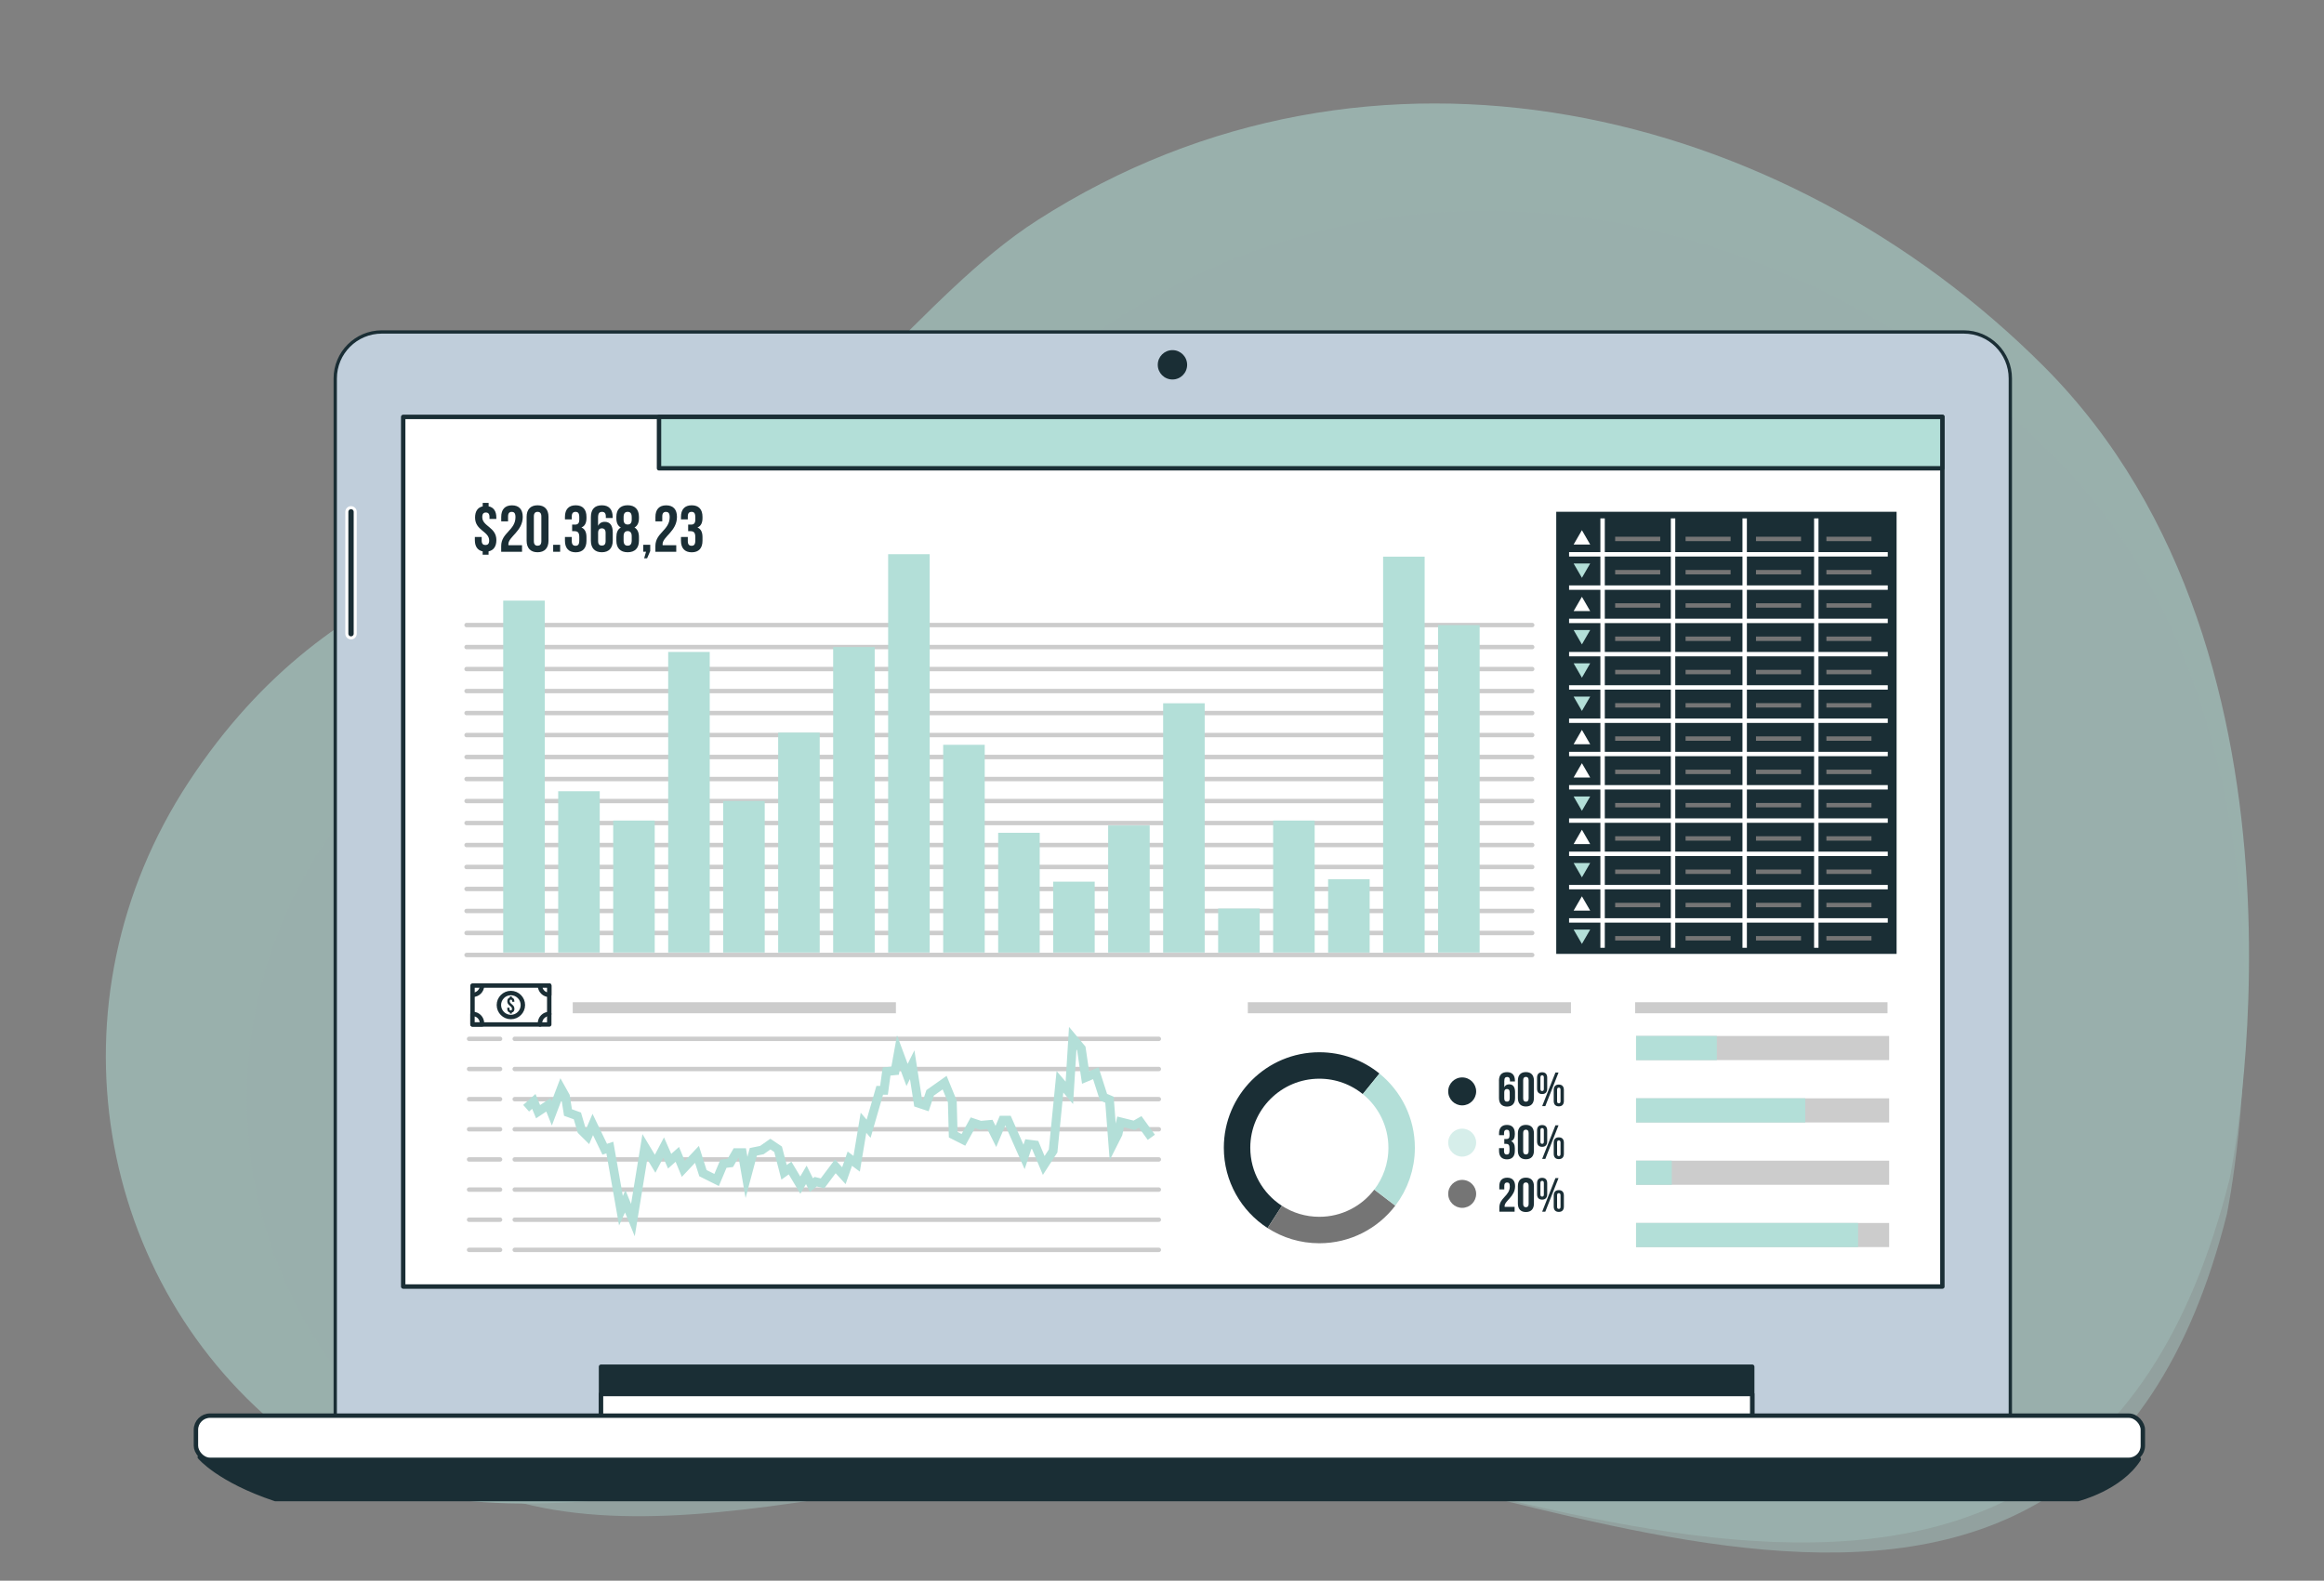 <?xml version="1.0" encoding="UTF-8"?> <svg xmlns="http://www.w3.org/2000/svg" id="_Слой_1" data-name="Слой 1" viewBox="0 0 527 358.5"><rect x="0" y="0" width="527" height="358.5" fill="#808080" stroke="none"/><defs><style> .cls-1 { opacity: .7; } .cls-1, .cls-2 { fill: #b2dfd8; } .cls-1, .cls-2, .cls-3, .cls-4, .cls-5, .cls-6, .cls-7, .cls-8 { stroke-width: 0px; } .cls-9 { opacity: .5; } .cls-10, .cls-11, .cls-12, .cls-13, .cls-14, .cls-15, .cls-16 { fill: none; } .cls-10, .cls-11, .cls-17, .cls-15 { stroke-miterlimit: 10; } .cls-10, .cls-18 { stroke: #fff; } .cls-11, .cls-13 { stroke: #757575; } .cls-12, .cls-13, .cls-19, .cls-18, .cls-14, .cls-20, .cls-16, .cls-21 { stroke-linejoin: round; } .cls-12, .cls-13, .cls-14 { stroke-width: 6px; } .cls-12, .cls-17, .cls-19, .cls-20, .cls-21 { stroke: #1a2e35; } .cls-3, .cls-19, .cls-18 { fill: #1a2e35; } .cls-4 { fill: #ccc; } .cls-5, .cls-20 { fill: #b3dfd8; } .cls-17 { fill: #c0cedb; stroke-width: .75px; } .cls-19, .cls-20, .cls-16, .cls-21 { stroke-linecap: round; } .cls-18 { stroke-width: .69px; } .cls-6 { fill: #d6eeea; } .cls-7, .cls-21 { fill: #fff; } .cls-14, .cls-15 { stroke: #b3dfd8; } .cls-15 { stroke-width: 2px; } .cls-16 { stroke: #ccc; } .cls-8 { fill: #757575; } </style></defs><g class="cls-9"><path class="cls-2" d="m505.61,267.3s24.49-117.57-42.22-184.28C404.5,24.13,311.27,1.22,235.28,49.92c-27.08,17.35-46.79,51.03-78.42,61.45-35.47,11.67-81.07,15.84-114,65.88-32.93,50.03-21.11,114.24,22.8,148.43,43.91,34.19,120.75.83,190-1.67,69.24-2.5,213.64,88.39,249.95-56.7Z"></path><path class="cls-1" d="m505.02,275.15s22.83-109.64-39.37-171.84c-54.91-54.91-141.85-76.27-212.71-30.86-25.25,16.18-43.63,47.59-73.12,57.3-33.07,10.89-75.59,14.77-106.3,61.43-30.71,46.65-19.69,106.53,21.26,138.41,40.95,31.88,112.6.78,177.17-1.56,64.57-2.33,199.22,82.42,233.08-52.87Z"></path></g><g><path class="cls-17" d="m86.58,75.29h358.74c5.82,0,10.55,4.73,10.55,10.55v236H76.02V85.84c0-5.82,4.73-10.55,10.55-10.55Z"></path><rect class="cls-19" x="136.29" y="309.97" width="261.05" height="12.86"></rect><rect class="cls-21" x="136.29" y="316.16" width="261.05" height="6.67"></rect><path class="cls-19" d="m45.3,330.46s4.29,5.24,17.15,9.53h408.73s9.53-2.38,13.81-9.05l-439.69-.48Z"></path><rect class="cls-21" x="44.43" y="321.07" width="441.49" height="10.02" rx="3.2" ry="3.2"></rect><path class="cls-3" d="m269.2,82.74c0-1.84-1.49-3.33-3.33-3.33s-3.33,1.49-3.33,3.33,1.49,3.33,3.33,3.33,3.33-1.49,3.33-3.33Z"></path><path class="cls-18" d="m79.6,144.67h0c-.53,0-.95-.43-.95-.95v-27.63c0-.53.43-.95.95-.95h0c.53,0,.95.43.95.95v27.63c0,.53-.43.95-.95.95Z"></path><g><rect class="cls-21" x="91.43" y="94.55" width="349.03" height="197.24"></rect><rect class="cls-20" x="149.44" y="94.55" width="291.02" height="11.66"></rect></g></g><g><line class="cls-16" x1="105.8" y1="216.59" x2="347.45" y2="216.59"></line><line class="cls-16" x1="105.8" y1="211.6" x2="347.45" y2="211.6"></line><line class="cls-16" x1="105.8" y1="206.61" x2="347.45" y2="206.61"></line><line class="cls-16" x1="105.8" y1="201.62" x2="347.45" y2="201.62"></line><line class="cls-16" x1="105.8" y1="196.63" x2="347.45" y2="196.63"></line><line class="cls-16" x1="105.8" y1="191.65" x2="347.45" y2="191.65"></line><line class="cls-16" x1="105.8" y1="186.66" x2="347.45" y2="186.66"></line><line class="cls-16" x1="105.8" y1="181.67" x2="347.45" y2="181.67"></line><line class="cls-16" x1="105.8" y1="176.68" x2="347.45" y2="176.68"></line><line class="cls-16" x1="105.8" y1="171.69" x2="347.45" y2="171.69"></line><line class="cls-16" x1="105.8" y1="166.71" x2="347.45" y2="166.71"></line><line class="cls-16" x1="105.8" y1="161.72" x2="347.45" y2="161.72"></line><line class="cls-16" x1="105.8" y1="156.73" x2="347.45" y2="156.73"></line><line class="cls-16" x1="105.8" y1="151.74" x2="347.45" y2="151.74"></line><line class="cls-16" x1="105.8" y1="146.75" x2="347.45" y2="146.75"></line><line class="cls-16" x1="105.8" y1="141.76" x2="347.45" y2="141.76"></line><g><rect class="cls-5" x="114.11" y="136.22" width="9.42" height="79.81"></rect><rect class="cls-5" x="126.58" y="179.45" width="9.42" height="36.58"></rect><rect class="cls-5" x="139.05" y="186.1" width="9.42" height="29.93"></rect><rect class="cls-5" x="151.52" y="147.86" width="9.42" height="68.17"></rect><rect class="cls-5" x="163.99" y="181.67" width="9.42" height="34.36"></rect><rect class="cls-5" x="176.46" y="166.15" width="9.42" height="49.88"></rect><rect class="cls-5" x="188.93" y="146.75" width="9.42" height="69.28"></rect><rect class="cls-5" x="201.4" y="125.69" width="9.42" height="90.34"></rect><rect class="cls-5" x="213.88" y="168.92" width="9.42" height="47.11"></rect><rect class="cls-5" x="226.35" y="188.88" width="9.42" height="27.16"></rect><rect class="cls-5" x="238.82" y="199.96" width="9.42" height="16.07"></rect><rect class="cls-5" x="251.29" y="187.21" width="9.42" height="28.82"></rect><rect class="cls-5" x="263.76" y="159.5" width="9.42" height="56.53"></rect><rect class="cls-5" x="276.23" y="206.06" width="9.42" height="9.98"></rect><rect class="cls-5" x="288.7" y="186.1" width="9.42" height="29.93"></rect><rect class="cls-5" x="301.17" y="199.41" width="9.42" height="16.63"></rect><rect class="cls-5" x="313.64" y="126.25" width="9.42" height="89.79"></rect><rect class="cls-5" x="326.11" y="141.76" width="9.42" height="74.27"></rect></g><g><path class="cls-3" d="m109.46,114.83v-.77h1.34v.77c1.16.24,1.75,1.13,1.75,2.54v.33h-1.55v-.43c0-.74-.3-1.03-.82-1.03s-.82.28-.82,1.03c0,2.14,3.2,2.25,3.2,5.22,0,1.41-.61,2.32-1.77,2.56v.76h-1.34v-.76c-1.18-.24-1.77-1.15-1.77-2.56v-.71h1.55v.82c0,.74.33,1.01.85,1.01s.85-.27.85-1.01c0-2.14-3.2-2.25-3.2-5.22,0-1.4.58-2.29,1.73-2.54Z"></path><path class="cls-3" d="m116.06,116.09c-.52,0-.85.28-.85,1.03v1.12h-1.55v-1.01c0-1.67.83-2.62,2.44-2.62s2.44.95,2.44,2.62c0,3.27-3.26,4.49-3.26,6.2,0,.07,0,.15.01.22h3.09v1.49h-4.73v-1.28c0-3.06,3.24-3.57,3.24-6.57,0-.94-.33-1.19-.85-1.19Z"></path><path class="cls-3" d="m119.42,117.22c0-1.67.88-2.62,2.48-2.62s2.48.95,2.48,2.62v5.41c0,1.67-.88,2.62-2.48,2.62s-2.48-.95-2.48-2.62v-5.41Zm1.64,5.52c0,.74.33,1.03.85,1.03s.85-.28.85-1.03v-5.62c0-.74-.33-1.03-.85-1.03s-.85.28-.85,1.03v5.62Z"></path><path class="cls-3" d="m127.02,123.56v1.58h-1.58v-1.58h1.58Z"></path><path class="cls-3" d="m131.36,117.28c0-.94-.33-1.19-.85-1.19s-.85.28-.85,1.03v.67h-1.55v-.57c0-1.67.83-2.62,2.44-2.62s2.44.95,2.44,2.62v.27c0,1.12-.36,1.81-1.14,2.14.82.36,1.14,1.13,1.14,2.19v.82c0,1.67-.83,2.62-2.44,2.62s-2.44-.95-2.44-2.62v-.86h1.55v.97c0,.74.33,1.03.85,1.03s.85-.25.85-1.17v-.82c0-.97-.33-1.32-1.07-1.32h-.55v-1.49h.64c.61,0,.98-.27.98-1.1v-.58Z"></path><path class="cls-3" d="m133.99,117.31c0-1.75.8-2.71,2.5-2.71,1.61,0,2.44.95,2.44,2.62v.27h-1.55v-.37c0-.74-.33-1.03-.85-1.03-.58,0-.91.28-.91,1.28v1.9c.28-.59.79-.92,1.52-.92,1.2,0,1.81.85,1.81,2.38v1.9c0,1.67-.88,2.62-2.48,2.62s-2.48-.95-2.48-2.62v-5.32Zm1.64,3.55v1.87c0,.74.33,1.01.85,1.01s.85-.27.85-1.01v-1.87c0-.74-.33-1.03-.85-1.03s-.85.28-.85,1.03Z"></path><path class="cls-3" d="m142.33,125.25c-1.65,0-2.56-.95-2.56-2.62v-.82c0-1,.3-1.77,1.01-2.17-.68-.37-1.01-1.07-1.01-2.1v-.33c0-1.67.91-2.62,2.56-2.62s2.56.95,2.56,2.62v.33c0,1.03-.34,1.72-1.01,2.1.71.4,1.01,1.17,1.01,2.17v.82c0,1.67-.91,2.62-2.56,2.62Zm-.92-7.39c0,.83.39,1.1.92,1.1s.92-.27.92-1.1v-.58c0-.94-.4-1.19-.92-1.19s-.92.25-.92,1.19v.58Zm.92,5.9c.52,0,.91-.25.92-1.17v-.97c0-.82-.34-1.17-.92-1.17s-.92.36-.92,1.17v.97c0,.92.4,1.17.92,1.17Z"></path><path class="cls-3" d="m145.87,125.14v-1.58h1.58v1.41l-.71,1.65h-.67l.43-1.49h-.62Z"></path><path class="cls-3" d="m151.03,116.09c-.52,0-.85.28-.85,1.03v1.12h-1.55v-1.01c0-1.67.83-2.62,2.44-2.62s2.44.95,2.44,2.62c0,3.27-3.26,4.49-3.26,6.2,0,.07,0,.15.01.22h3.09v1.49h-4.73v-1.28c0-3.06,3.24-3.57,3.24-6.57,0-.94-.33-1.19-.85-1.19Z"></path><path class="cls-3" d="m157.67,117.28c0-.94-.33-1.19-.85-1.19s-.85.28-.85,1.03v.67h-1.55v-.57c0-1.67.83-2.62,2.44-2.62s2.44.95,2.44,2.62v.27c0,1.12-.36,1.81-1.14,2.14.82.36,1.14,1.13,1.14,2.19v.82c0,1.67-.83,2.62-2.44,2.62s-2.44-.95-2.44-2.62v-.86h1.55v.97c0,.74.33,1.03.85,1.03s.85-.25.85-1.17v-.82c0-.97-.33-1.32-1.07-1.32h-.55v-1.49h.64c.61,0,.98-.27.98-1.1v-.58Z"></path></g><rect class="cls-3" x="352.9" y="116.07" width="77.18" height="100.27"></rect><line class="cls-11" x1="366.26" y1="122.23" x2="376.48" y2="122.23"></line><line class="cls-11" x1="382.23" y1="122.23" x2="392.44" y2="122.23"></line><line class="cls-11" x1="398.19" y1="122.23" x2="408.41" y2="122.23"></line><line class="cls-11" x1="414.16" y1="122.23" x2="424.38" y2="122.23"></line><g><line class="cls-10" x1="379.39" y1="117.57" x2="379.39" y2="214.96"></line><line class="cls-10" x1="363.41" y1="117.57" x2="363.41" y2="214.96"></line><line class="cls-10" x1="395.63" y1="117.57" x2="395.63" y2="214.96"></line><line class="cls-10" x1="411.87" y1="117.57" x2="411.87" y2="214.96"></line></g><polygon class="cls-7" points="358.72 120.25 356.84 123.5 360.6 123.5 358.72 120.25"></polygon><line class="cls-11" x1="366.26" y1="129.77" x2="376.48" y2="129.77"></line><line class="cls-11" x1="382.23" y1="129.77" x2="392.44" y2="129.77"></line><line class="cls-11" x1="398.19" y1="129.77" x2="408.41" y2="129.77"></line><line class="cls-11" x1="414.16" y1="129.77" x2="424.38" y2="129.77"></line><polygon class="cls-5" points="358.72 131.05 360.6 127.8 356.84 127.8 358.72 131.05"></polygon><line class="cls-11" x1="366.26" y1="137.32" x2="376.48" y2="137.32"></line><line class="cls-11" x1="382.23" y1="137.32" x2="392.44" y2="137.32"></line><line class="cls-11" x1="398.19" y1="137.32" x2="408.41" y2="137.32"></line><line class="cls-11" x1="414.16" y1="137.32" x2="424.38" y2="137.32"></line><polygon class="cls-7" points="358.72 135.35 356.84 138.6 360.6 138.6 358.72 135.35"></polygon><line class="cls-11" x1="366.26" y1="144.87" x2="376.48" y2="144.87"></line><line class="cls-11" x1="382.23" y1="144.87" x2="392.44" y2="144.87"></line><line class="cls-11" x1="398.19" y1="144.87" x2="408.41" y2="144.87"></line><line class="cls-11" x1="414.16" y1="144.87" x2="424.38" y2="144.87"></line><polygon class="cls-5" points="358.72 146.15 360.6 142.89 356.84 142.89 358.72 146.15"></polygon><line class="cls-11" x1="366.26" y1="152.42" x2="376.48" y2="152.42"></line><line class="cls-11" x1="382.23" y1="152.42" x2="392.44" y2="152.42"></line><line class="cls-11" x1="398.19" y1="152.42" x2="408.41" y2="152.42"></line><line class="cls-11" x1="414.16" y1="152.42" x2="424.38" y2="152.42"></line><polygon class="cls-5" points="358.72 153.7 360.6 150.44 356.84 150.44 358.72 153.7"></polygon><line class="cls-11" x1="366.26" y1="159.97" x2="376.48" y2="159.97"></line><line class="cls-11" x1="382.23" y1="159.97" x2="392.44" y2="159.97"></line><line class="cls-11" x1="398.19" y1="159.97" x2="408.41" y2="159.97"></line><line class="cls-11" x1="414.16" y1="159.97" x2="424.38" y2="159.97"></line><polygon class="cls-5" points="358.72 161.24 360.6 157.99 356.84 157.99 358.72 161.24"></polygon><line class="cls-11" x1="366.26" y1="167.51" x2="376.48" y2="167.51"></line><line class="cls-11" x1="382.23" y1="167.51" x2="392.44" y2="167.51"></line><line class="cls-11" x1="398.19" y1="167.51" x2="408.41" y2="167.51"></line><line class="cls-11" x1="414.16" y1="167.51" x2="424.38" y2="167.51"></line><polygon class="cls-7" points="358.72 165.54 356.84 168.79 360.6 168.79 358.72 165.54"></polygon><line class="cls-11" x1="366.26" y1="175.06" x2="376.48" y2="175.06"></line><line class="cls-11" x1="382.23" y1="175.06" x2="392.44" y2="175.06"></line><line class="cls-11" x1="398.19" y1="175.06" x2="408.41" y2="175.06"></line><line class="cls-11" x1="414.16" y1="175.06" x2="424.38" y2="175.06"></line><polygon class="cls-7" points="358.72 173.09 356.84 176.34 360.6 176.34 358.72 173.09"></polygon><line class="cls-11" x1="366.26" y1="182.61" x2="376.48" y2="182.61"></line><line class="cls-11" x1="382.23" y1="182.61" x2="392.44" y2="182.61"></line><line class="cls-11" x1="398.19" y1="182.61" x2="408.41" y2="182.61"></line><line class="cls-11" x1="414.16" y1="182.61" x2="424.38" y2="182.61"></line><polygon class="cls-5" points="358.72 183.89 360.6 180.64 356.84 180.64 358.72 183.89"></polygon><line class="cls-11" x1="366.26" y1="190.16" x2="376.48" y2="190.16"></line><line class="cls-11" x1="382.23" y1="190.16" x2="392.44" y2="190.16"></line><line class="cls-11" x1="398.19" y1="190.16" x2="408.41" y2="190.16"></line><line class="cls-11" x1="414.16" y1="190.16" x2="424.38" y2="190.16"></line><polygon class="cls-7" points="358.72 188.18 356.84 191.44 360.6 191.44 358.72 188.18"></polygon><line class="cls-11" x1="366.26" y1="197.71" x2="376.48" y2="197.71"></line><line class="cls-11" x1="382.23" y1="197.71" x2="392.44" y2="197.71"></line><line class="cls-11" x1="398.19" y1="197.71" x2="408.41" y2="197.71"></line><line class="cls-11" x1="414.16" y1="197.71" x2="424.38" y2="197.71"></line><polygon class="cls-5" points="358.72 198.98 360.6 195.73 356.84 195.73 358.72 198.98"></polygon><g><line class="cls-10" x1="355.81" y1="125.72" x2="428.08" y2="125.72"></line><line class="cls-10" x1="355.81" y1="133.27" x2="428.08" y2="133.27"></line><line class="cls-10" x1="355.81" y1="140.82" x2="428.08" y2="140.82"></line><line class="cls-10" x1="355.81" y1="148.36" x2="428.08" y2="148.36"></line><line class="cls-10" x1="355.81" y1="155.91" x2="428.08" y2="155.91"></line><line class="cls-10" x1="355.81" y1="163.46" x2="428.08" y2="163.46"></line><line class="cls-10" x1="355.81" y1="171.01" x2="428.08" y2="171.01"></line><line class="cls-10" x1="355.81" y1="178.56" x2="428.08" y2="178.56"></line><line class="cls-10" x1="355.81" y1="186.11" x2="428.08" y2="186.11"></line><line class="cls-10" x1="355.81" y1="193.65" x2="428.08" y2="193.65"></line><line class="cls-10" x1="355.81" y1="201.2" x2="428.08" y2="201.2"></line><line class="cls-10" x1="355.81" y1="208.75" x2="428.08" y2="208.75"></line></g><line class="cls-11" x1="366.26" y1="205.26" x2="376.48" y2="205.26"></line><line class="cls-11" x1="382.23" y1="205.26" x2="392.44" y2="205.26"></line><line class="cls-11" x1="398.19" y1="205.26" x2="408.41" y2="205.26"></line><line class="cls-11" x1="414.16" y1="205.26" x2="424.38" y2="205.26"></line><polygon class="cls-7" points="358.72 203.28 356.84 206.53 360.6 206.53 358.72 203.28"></polygon><line class="cls-11" x1="366.26" y1="212.8" x2="376.48" y2="212.8"></line><line class="cls-11" x1="382.23" y1="212.8" x2="392.44" y2="212.8"></line><line class="cls-11" x1="398.19" y1="212.8" x2="408.41" y2="212.8"></line><line class="cls-11" x1="414.16" y1="212.8" x2="424.38" y2="212.8"></line><polygon class="cls-5" points="358.72 214.08 360.6 210.83 356.84 210.83 358.72 214.08"></polygon><g><g><path class="cls-3" d="m339.91,245.14c0-1.29.59-1.98,1.83-1.98,1.18,0,1.79.7,1.79,1.92v.2h-1.13v-.27c0-.54-.24-.75-.62-.75-.42,0-.66.21-.66.94v1.39c.21-.44.58-.67,1.11-.67.88,0,1.33.62,1.33,1.74v1.39c0,1.22-.64,1.92-1.82,1.92s-1.82-.7-1.82-1.92v-3.9Zm1.2,2.6v1.37c0,.54.24.74.62.74s.62-.2.62-.74v-1.37c0-.54-.24-.75-.62-.75s-.62.21-.62.75Z"></path><path class="cls-3" d="m344.2,245.07c0-1.22.64-1.92,1.82-1.92s1.82.7,1.82,1.92v3.96c0,1.22-.64,1.92-1.82,1.92s-1.82-.7-1.82-1.92v-3.96Zm1.2,4.04c0,.54.24.75.62.75s.62-.21.62-.75v-4.12c0-.54-.24-.75-.62-.75s-.62.21-.62.75v4.12Z"></path><path class="cls-3" d="m348.55,244.41c0-.78.4-1.22,1.15-1.22s1.15.44,1.15,1.22v2.5c0,.78-.4,1.22-1.15,1.22s-1.15-.44-1.15-1.22v-2.5Zm.76,2.56c0,.34.14.48.39.48s.39-.14.39-.48v-2.61c0-.34-.15-.48-.39-.48s-.39.14-.39.48v2.61Zm3.4-3.72h.71l-3,7.62h-.71l3.01-7.62Zm-.38,3.95c0-.78.4-1.22,1.15-1.22s1.15.44,1.15,1.22v2.5c0,.78-.4,1.22-1.15,1.22s-1.15-.44-1.15-1.22v-2.5Zm.76,2.56c0,.34.14.48.39.48s.39-.14.39-.48v-2.61c0-.34-.15-.48-.39-.48s-.39.14-.39.48v2.61Z"></path></g><g><path class="cls-3" d="m342.3,257.09c0-.69-.24-.87-.62-.87s-.62.21-.62.75v.49h-1.13v-.41c0-1.22.61-1.92,1.79-1.92s1.79.7,1.79,1.92v.2c0,.82-.26,1.33-.84,1.57.6.26.84.83.84,1.6v.6c0,1.22-.61,1.92-1.79,1.92s-1.79-.7-1.79-1.92v-.63h1.13v.71c0,.54.24.75.62.75s.62-.18.62-.86v-.6c0-.71-.24-.97-.78-.97h-.4v-1.09h.47c.45,0,.72-.2.72-.81v-.42Z"></path><path class="cls-3" d="m344.2,257.04c0-1.22.64-1.92,1.82-1.92s1.82.7,1.82,1.92v3.96c0,1.22-.64,1.92-1.82,1.92s-1.82-.7-1.82-1.92v-3.96Zm1.2,4.04c0,.54.24.75.62.75s.62-.21.62-.75v-4.12c0-.54-.24-.75-.62-.75s-.62.21-.62.75v4.12Z"></path><path class="cls-3" d="m348.55,256.38c0-.78.4-1.22,1.15-1.22s1.15.44,1.15,1.22v2.5c0,.78-.4,1.22-1.15,1.22s-1.15-.44-1.15-1.22v-2.5Zm.76,2.56c0,.34.14.48.39.48s.39-.14.39-.48v-2.61c0-.34-.15-.48-.39-.48s-.39.14-.39.48v2.61Zm3.4-3.72h.71l-3,7.62h-.71l3.01-7.62Zm-.38,3.95c0-.78.4-1.22,1.15-1.22s1.15.44,1.15,1.22v2.5c0,.78-.4,1.22-1.15,1.22s-1.15-.44-1.15-1.22v-2.5Zm.76,2.56c0,.34.14.48.39.48s.39-.14.39-.48v-2.61c0-.34-.15-.48-.39-.48s-.39.14-.39.48v2.61Z"></path></g><g><path class="cls-3" d="m341.74,268.19c-.38,0-.62.21-.62.75v.82h-1.13v-.74c0-1.22.61-1.92,1.79-1.92s1.79.7,1.79,1.92c0,2.4-2.38,3.29-2.38,4.54,0,.05,0,.11.01.16h2.26v1.09h-3.46v-.94c0-2.24,2.37-2.61,2.37-4.81,0-.69-.24-.87-.62-.87Z"></path><path class="cls-3" d="m344.2,269.01c0-1.22.64-1.92,1.82-1.92s1.82.7,1.82,1.92v3.96c0,1.22-.64,1.92-1.82,1.92s-1.82-.7-1.82-1.92v-3.96Zm1.2,4.04c0,.54.24.75.62.75s.62-.21.62-.75v-4.12c0-.54-.24-.75-.62-.75s-.62.21-.62.75v4.12Z"></path><path class="cls-3" d="m348.55,268.35c0-.78.4-1.22,1.15-1.22s1.15.44,1.15,1.22v2.5c0,.78-.4,1.22-1.15,1.22s-1.15-.44-1.15-1.22v-2.5Zm.76,2.56c0,.34.14.48.39.48s.39-.14.39-.48v-2.61c0-.34-.15-.48-.39-.48s-.39.14-.39.48v2.61Zm3.4-3.72h.71l-3,7.62h-.71l3.01-7.62Zm-.38,3.95c0-.78.4-1.22,1.15-1.22s1.15.44,1.15,1.22v2.5c0,.78-.4,1.22-1.15,1.22s-1.15-.44-1.15-1.22v-2.5Zm.76,2.56c0,.34.14.48.39.48s.39-.14.39-.48v-2.61c0-.34-.15-.48-.39-.48s-.39.14-.39.48v2.61Z"></path></g><path class="cls-12" d="m289.07,276c-5.14-3.32-8.55-9.11-8.55-15.69,0-10.31,8.35-18.66,18.66-18.66,4.45,0,8.53,1.56,11.74,4.16"></path><path class="cls-13" d="m314.02,271.62c-3.41,4.47-8.79,7.35-14.84,7.35-3.73,0-7.2-1.09-10.11-2.97"></path><path class="cls-14" d="m310.92,245.81c4.22,3.42,6.92,8.65,6.92,14.5,0,4.25-1.42,8.17-3.82,11.31"></path><circle class="cls-3" cx="331.57" cy="247.53" r="3.17"></circle><circle class="cls-6" cx="331.57" cy="259.15" r="3.17"></circle><circle class="cls-8" cx="331.57" cy="270.77" r="3.17"></circle><rect class="cls-4" x="282.96" y="227.3" width="73.28" height="2.51"></rect></g><g><g><line class="cls-16" x1="116.72" y1="235.61" x2="262.78" y2="235.61"></line><line class="cls-16" x1="116.72" y1="242.45" x2="262.78" y2="242.45"></line><line class="cls-16" x1="116.72" y1="249.29" x2="262.78" y2="249.29"></line><line class="cls-16" x1="116.72" y1="256.12" x2="262.78" y2="256.12"></line><line class="cls-16" x1="116.72" y1="262.96" x2="262.78" y2="262.96"></line><line class="cls-16" x1="116.72" y1="269.8" x2="262.78" y2="269.8"></line><line class="cls-16" x1="116.72" y1="276.63" x2="262.78" y2="276.63"></line><line class="cls-16" x1="116.72" y1="283.47" x2="262.78" y2="283.47"></line></g><g><line class="cls-16" x1="106.37" y1="235.61" x2="113.4" y2="235.61"></line><line class="cls-16" x1="106.37" y1="242.45" x2="113.4" y2="242.45"></line><line class="cls-16" x1="106.37" y1="249.29" x2="113.4" y2="249.29"></line><line class="cls-16" x1="106.37" y1="256.12" x2="113.4" y2="256.12"></line><line class="cls-16" x1="106.37" y1="262.96" x2="113.4" y2="262.96"></line><line class="cls-16" x1="106.37" y1="269.8" x2="113.4" y2="269.8"></line><line class="cls-16" x1="106.37" y1="276.63" x2="113.4" y2="276.63"></line><line class="cls-16" x1="106.37" y1="283.47" x2="113.4" y2="283.47"></line></g><polyline class="cls-15" points="119.31 251.35 121.05 249.8 122.02 252.13 124.35 250.58 125.12 252.51 127.25 246.9 128.22 248.64 128.8 252.32 130.93 253.09 131.9 256.39 133.26 257.74 134.42 255.03 137.13 260.65 138.29 260.26 140.81 274.59 141.78 272.46 143.52 276.72 146.23 260.07 148.56 263.94 150.49 260.26 151.85 263.36 153.59 261.81 154.95 265.1 158.05 261.81 159.4 266.07 162.5 267.62 164.05 263.94 165.6 263.75 166.95 261.42 168.31 261.42 169.28 267.04 170.83 261.23 172.76 260.84 174.7 259.48 176.44 260.65 177.8 265.88 179.16 264.91 181.48 268.78 182.84 266.46 184 268.78 184.97 268.01 186.52 268.39 189.42 264.52 191.36 266.65 192.71 262.78 194.26 263.94 195.81 254.64 196.97 256 199.49 247.28 200.46 247.28 201.04 243.02 202.98 242.83 203.75 238.57 205.69 243.8 206.85 241.47 208.21 250.19 209.95 250.77 210.92 247.86 214.21 245.54 215.95 249.8 216.15 257.35 218.47 258.52 220.6 254.64 222.34 255.22 224.48 255.03 225.83 257.74 227.38 254.06 228.54 254.06 232.22 262.39 233.19 259.48 234.74 259.68 236.68 264.33 238.81 261.03 240.36 245.35 242.49 247.86 243.26 235.47 245.2 237.79 246.17 244.38 248.49 243.41 250.23 248.83 251.59 249.41 252.36 259.48 253.53 257.16 254.11 254.45 257.21 255.22 258.56 254.45 261.08 257.94"></polyline><g><g><rect class="cls-21" x="107.15" y="223.53" width="17.4" height="8.82"></rect><path class="cls-21" d="m124.55,223.53v2.1c-1.16,0-2.1-.94-2.1-2.1h2.1Z"></path><path class="cls-21" d="m122.47,232.35c0-.09-.02-.18-.02-.28,0-1.16.94-2.1,2.1-2.1"></path><path class="cls-21" d="m107.15,225.62h.06c1.15,0,2.1-.94,2.1-2.1"></path><path class="cls-21" d="m109.3,232.06c0,.1,0,.19-.02.28h-2.14v-2.38h.06c1.15,0,2.1.94,2.1,2.1Z"></path></g><path class="cls-21" d="m118.57,227.94c0-1.5-1.22-2.72-2.72-2.72s-2.72,1.22-2.72,2.72,1.22,2.72,2.72,2.72,2.72-1.22,2.72-2.72Z"></path><path class="cls-3" d="m115.62,226.25v-.26h.44v.26c.38.08.58.37.58.84v.11h-.51v-.14c0-.25-.1-.34-.27-.34s-.27.09-.27.34c0,.71,1.06.74,1.06,1.73,0,.47-.2.77-.59.85v.25h-.44v-.25c-.39-.08-.59-.38-.59-.85v-.24h.51v.27c0,.25.11.34.28.34s.28-.09.28-.34c0-.71-1.06-.74-1.06-1.73,0-.46.19-.76.57-.84Z"></path></g><rect class="cls-4" x="129.88" y="227.3" width="73.28" height="2.51"></rect></g><g><g><rect class="cls-4" x="371" y="234.96" width="57.39" height="5.47"></rect><rect class="cls-5" x="371" y="234.96" width="18.31" height="5.47"></rect><rect class="cls-4" x="371" y="249.1" width="57.39" height="5.47"></rect><rect class="cls-5" x="371" y="249.1" width="38.38" height="5.47"></rect><rect class="cls-4" x="371" y="263.24" width="57.39" height="5.47"></rect><rect class="cls-5" x="371" y="263.24" width="8.1" height="5.47"></rect><rect class="cls-4" x="371" y="277.37" width="57.39" height="5.47"></rect><rect class="cls-5" x="371" y="277.37" width="50.35" height="5.47"></rect></g><rect class="cls-4" x="370.8" y="227.3" width="57.22" height="2.51"></rect></g></g></svg> 